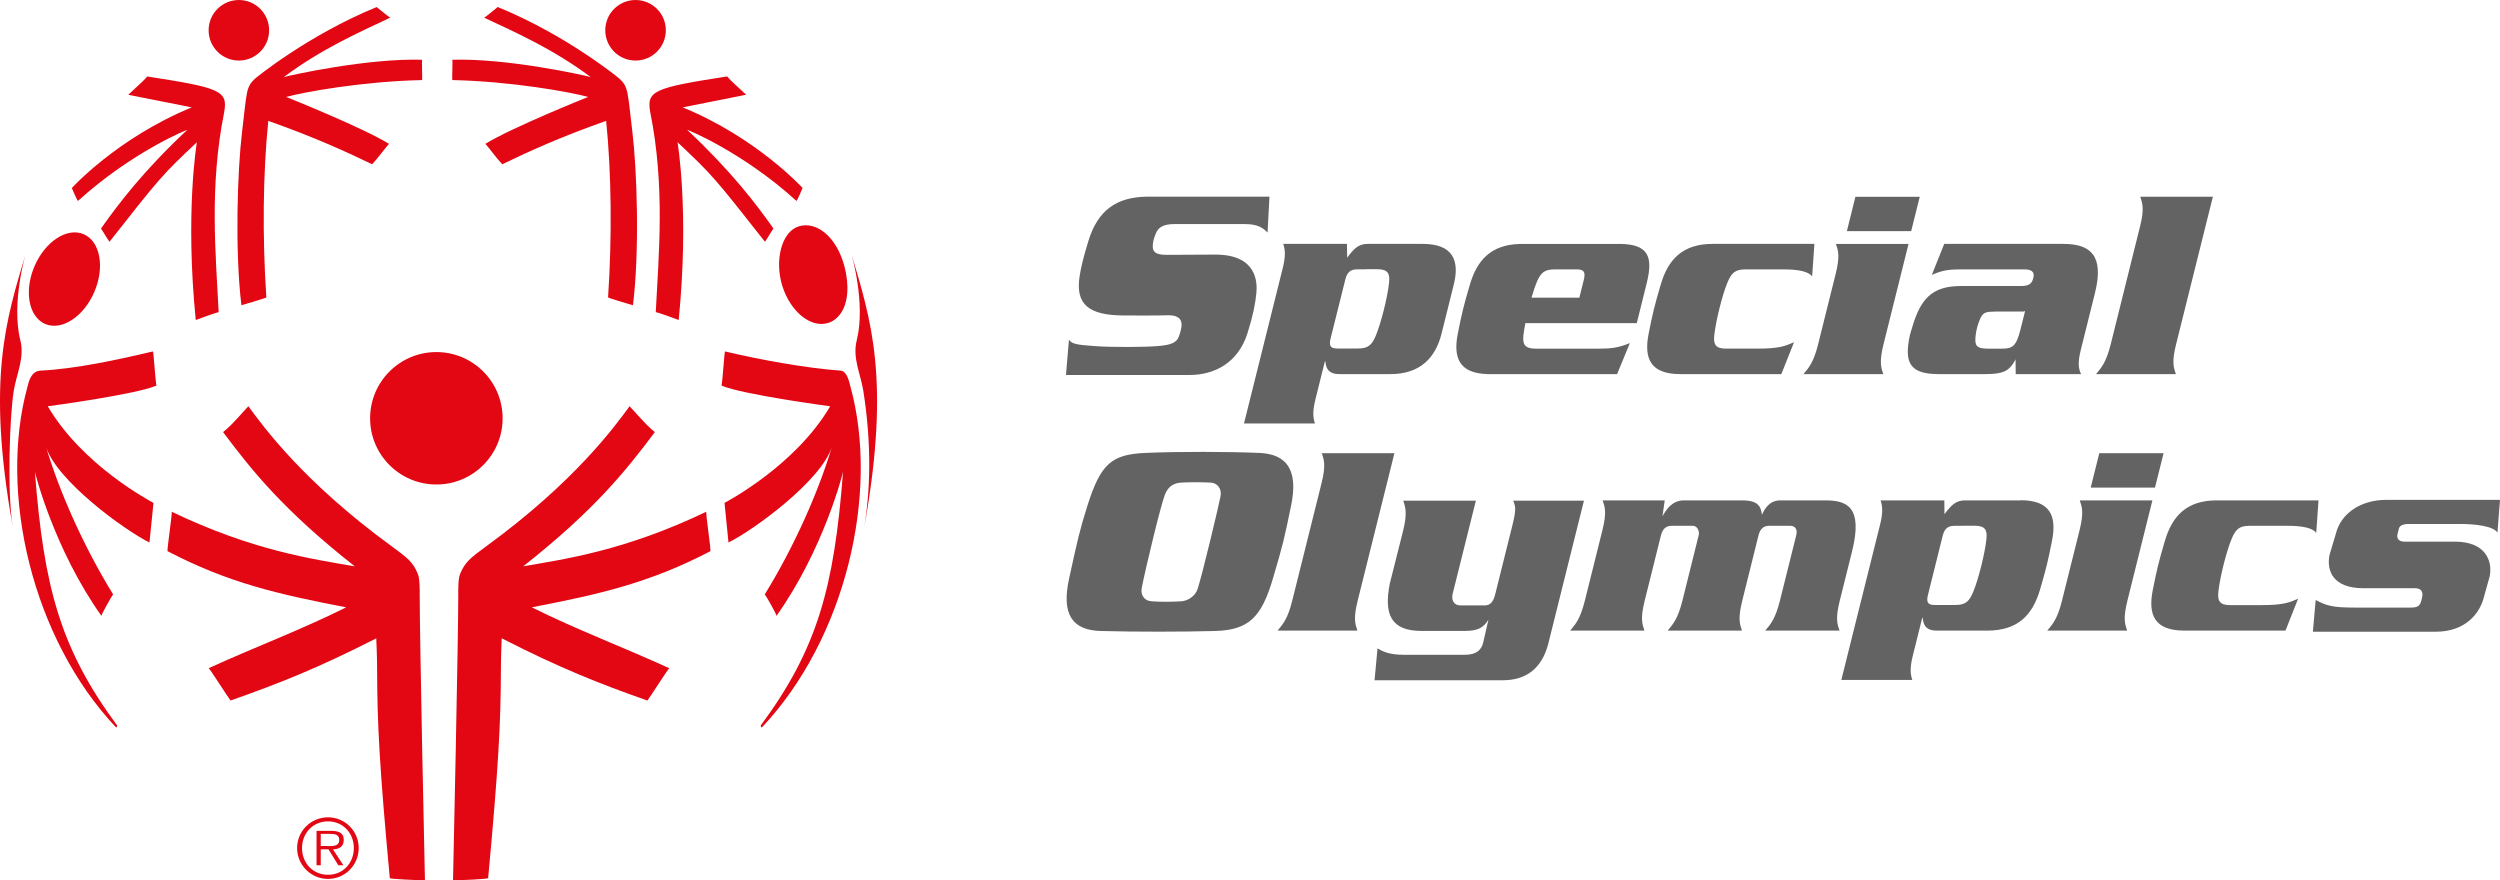 <svg xmlns="http://www.w3.org/2000/svg" height="610.071" width="1732.467" version="1.1" viewBox="0 0 1732.467 610.071" data-name="Ebene 1" id="Ebene_1">
  <defs id="defs1">
    <style id="style1">
      .cls-1 {
        fill: #e30613;
      }

      .cls-2 {
        fill: #646363;
      }
    </style>
  </defs>
  <path style="stroke-width:5.5" id="path1" d="m 1187.967,232.369 c -0.643,6.171 0.775,9.223 8.063,9.223 h 22.082 c 15.015,0 19.311,-1.892 25.124,-4.428 l -8.794,22.093 h -70.081 c -20.746,0 -25.256,-10.973 -21.879,-28.012 2.772,-14.003 4.01,-19.212 8.377,-34.039 5.143,-17.523 15.262,-28.198 35.998,-28.198 h 70.504 l -1.567,22.479 c -2.651,-3.289 -9.191,-4.812 -20.141,-4.812 h -25.922 c -7.293,0 -9.823,2.326 -12.678,9.223 -3.498,8.426 -7.981,26.241 -9.086,36.471 m -261.415,9.124 c -4.394,0 -5.737,-1.788 -4.499,-6.809 l 10.268,-41.096 c 1.243,-4.961 3.635,-6.925 8.046,-6.925 h 4.636 l 2.205,-0.088 h 7.348 c 7.298,0 8.734,3.086 8.052,9.257 -1.056,10.246 -5.588,28.028 -9.069,36.471 -2.849,6.891 -5.362,9.213 -12.683,9.213 h -14.14 l -0.165,-0.017 z m -37.285,-72.479 c 1.204,3.652 1.919,7.684 -0.368,16.907 l -26.823,107.525 h 49.175 c -1.199,-3.635 -1.925,-7.667 0.368,-16.88 l 6.512,-26.131 h 0.374 c 0.27,3.668 1.265,8.816 9.537,8.816 h 35.519 c 20.752,0 31.3,-11.495 35.414,-28.012 l 8.52,-34.182 c 4.109,-16.527 -0.682,-28.039 -21.445,-28.039 h -38.219 c -6.336,0 -9.377,3.053 -14.289,9.586 l -0.104,-9.586 h -44.165 z m 208.274,24.959 c 1.298,-5.181 0.297,-7.293 -4.73,-7.293 h -15.329 c -7.309,0 -9.834,2.31 -12.683,9.213 -1.111,2.689 -2.321,6.358 -3.487,10.4 l 33.17,-0.028 3.058,-12.293 m 24.926,-24.948 c 19.745,0.203 23.314,8.662 18.672,27.258 l -6.88,27.665 h -77.204 c -0.611,3.086 -1.067,5.979 -1.342,8.426 -0.539,5.077 0.402,8.046 4.801,8.905 1.216,0.22 2.486,0.336 3.861,0.336 h 43.566 c 8.657,0 13.409,-0.583 21.538,-3.845 l -8.855,21.477 h -90.255 l 0.011,-0.028 c -19.239,-0.638 -23.408,-11.424 -20.152,-27.984 2.772,-13.97 4.015,-19.189 8.393,-34.05 4.983,-16.979 14.68,-27.506 34.243,-28.11 l 0.011,-0.055 h 69.586 v 0.011 m 163.306,-32.664 -5.918,23.82 h 44.566 l 5.946,-23.82 h -44.589 z m -25.823,102.184 c -3.113,12.469 -6.325,16.126 -10.153,20.707 h 55.291 c -1.512,-4.582 -2.921,-8.239 0.176,-20.707 l 17.331,-69.525 h -50.314 c 1.546,4.609 2.926,8.233 -0.171,20.735 l -12.161,48.796 z m 141.955,-22.654 c 1.095,0 1.468,-0.555 1.468,-0.555 l -0.412,1.837 -2.904,11.566 c -2.893,11.528 -5.709,12.864 -12.809,12.864 h -10.571 c -6.853,-0.176 -8.25,-2.156 -7.678,-8.255 0.589,-6.111 2.299,-10.082 2.299,-10.082 2.508,-7.42 4.835,-7.199 11.803,-7.375 h 18.81 m -54.587,-46.871 -8.607,21.505 c 6.05,-2.689 10.56,-3.839 19.024,-3.839 h 45.139 c 3.795,0 7.436,0.974 6.231,5.758 -1.056,4.207 -2.794,5.764 -9.119,5.764 h -41.316 c -20.334,0 -27.918,9.62 -33.489,28.43 l -1.617,5.401 c -4.125,19.074 -0.457,27.209 19.916,27.209 h 32.236 c 12.281,0 16.616,-1.887 20.939,-9.955 l 0.093,-1.177 0.099,11.132 h 45.315 c -1.754,-3.619 -2.486,-7.651 -0.176,-16.852 l 9.801,-39.391 c 6.38,-25.553 -2.679,-33.99 -21.89,-33.99 h -82.582 z m 115.385,69.525 c -3.14,12.469 -6.347,16.126 -10.175,20.707 h 55.313 c -1.551,-4.582 -2.948,-8.239 0.165,-20.707 l 25.482,-102.201 h -50.303 c 1.524,4.631 2.932,8.277 -0.209,20.752 l -20.267,81.45 z M 738.694,259.853 h 85.767 c 16.588,0 33.511,-7.931 40.095,-29.161 3.916,-12.645 5.346,-20.097 6.083,-27.517 0.726,-7.436 0.522,-26.747 -28.38,-26.747 l -33.583,0.176 c -7.298,0 -10.043,-1.661 -9.829,-6.292 0.104,-2.646 0.555,-4.593 2.095,-8.464 1.744,-4.439 5.511,-6.561 12.832,-6.561 h 49.027 c 9.235,0 12.854,3.025 15.598,5.918 l 1.325,-24.926 h -83.99 c -22.55,0 -35.074,10.01 -41.41,30.442 -3.768,12.21 -5.335,19.151 -6.188,24.827 -2.975,19.41 6.341,26.922 30.332,27.066 24.018,0.165 31.482,-0.143 31.482,-0.143 7.354,0 9.537,3.547 8.729,8.294 -0.5,2.926 -0.693,3.537 -1.722,6.391 -1.688,4.571 -5.885,5.979 -15.065,6.694 -9.163,0.743 -30.976,0.858 -43.186,0 -12.226,-0.891 -15.972,-1.391 -17.941,-4.477 l -2.062,24.491 z" class="cls-2"></path>
  <path style="stroke-width:5.5" id="path13" d="m 31.311,224.505 c -3.234,-1.391 -5.803,-3.839 -7.694,-6.968 -4.769,-8.019 -4.983,-20.707 0.281,-33.017 7.381,-17.198 22.61,-27.137 34.072,-22.236 11.473,4.917 14.784,22.831 7.403,39.99 -7.337,17.182 -22.61,27.137 -34.062,22.236 M 165.555,41.965 c 11.556,0 20.939,-9.389 20.939,-20.983 0,-11.594 -9.377,-20.983 -20.939,-20.983 -11.561,0 -20.988,9.389 -20.988,20.983 0,11.594 9.377,20.983 20.988,20.983 m 2.233,49.087 c -3.289,26.966 -5.093,82.362 -0.495,120.489 0,0 17.314,-5.032 17.281,-5.428 -2.827,-42.229 -2.354,-86.147 1.353,-122.353 32.664,11.572 54.697,21.73 71.962,30.085 4.18,-4.499 7.678,-9.521 11.665,-14.174 -18.552,-11.412 -70.725,-32.301 -71.242,-32.477 12.105,-3.393 53.262,-10.841 94.221,-11.698 0.214,0 -0.33,-14.13 0,-14.097 -37.917,-1.095 -90.717,10.576 -95.909,12.034 25.762,-19.239 51.337,-30.651 73.777,-41.184 -1.804,-1.105 -9.389,-7.359 -9.389,-7.359 -47.932,19.613 -83.974,49.33 -84.26,49.577 -6.435,5.962 -5.649,9.229 -8.97,36.597 M 54.048,139.232 C 91.509,105.204 130.295,89.48 129.717,90.046 99.77,118.03 82.098,141.157 69.982,158.4 c 2.084,2.954 3.718,6.231 5.896,9.141 34.953,-44.446 36.35,-46.189 60.544,-68.948 -0.044,0.567 -8.217,48.483 -0.764,123.195 0,0 15.845,-5.979 15.879,-5.34 -2.018,-40.326 -6.561,-87.076 3.8,-138.622 2.695,-14.944 -2.481,-16.956 -53.262,-24.827 -3.322,3.8 -5.616,5.484 -13.2,12.672 l 44.033,8.745 c -51.486,21.043 -83.122,55.864 -83.122,55.864 0,0 3.889,9.3 4.263,8.948 M 440.423,41.965 c 11.6,0 20.988,-9.389 20.988,-20.983 0,-11.594 -9.389,-20.983 -20.988,-20.983 -11.6,0 -20.977,9.389 -20.977,20.983 0,11.594 9.399,20.983 20.977,20.983 m -126.995,13.519 c 40.969,0.869 82.071,8.338 94.198,11.698 -0.506,0.154 -52.69,21.081 -71.242,32.477 3.987,4.653 7.474,9.691 11.677,14.174 17.265,-8.354 39.314,-18.513 71.995,-30.096 3.674,36.201 4.136,80.151 1.331,122.364 -0.033,0.396 17.253,5.428 17.253,5.428 4.642,-38.126 2.838,-93.522 -0.451,-120.489 -3.328,-27.373 -2.546,-30.646 -8.992,-36.581 -0.281,-0.264 -36.311,-29.98 -84.271,-49.61 0,0 -7.519,6.276 -9.377,7.409 22.473,10.521 48.026,21.895 73.799,41.151 -5.176,-1.458 -58.008,-13.139 -95.915,-12.007 0.341,-0.044 -0.226,14.075 0,14.075 m 137.186,22.335 c 10.379,51.557 5.852,98.279 3.812,138.606 0.033,-0.627 15.889,5.335 15.889,5.335 7.447,-74.695 -0.732,-122.612 -0.797,-123.178 24.222,22.776 25.586,24.503 60.577,68.959 2.151,-2.921 3.762,-6.182 5.896,-9.168 -12.117,-17.215 -29.821,-40.364 -59.769,-68.349 -0.589,-0.555 38.242,15.164 75.68,49.197 0.385,0.363 4.274,-8.938 4.274,-8.938 0,0 -31.68,-34.831 -83.088,-55.864 l 44,-8.761 c -7.628,-7.172 -9.905,-8.888 -13.211,-12.688 -50.787,7.887 -55.979,9.895 -53.262,24.843 m -436.53,157.96 c -6.468,-25.636 3.845,-60.33 3.652,-59.648 -13.343,45.094 -27.252,86.246 -8.97,188.535 -3.9,-24.013 -2.074,-76.373 0.753,-93.791 1.947,-11.946 7.65,-22.776 4.565,-35.101 m 91.823,7.788 c -23.287,5.544 -53.669,12.149 -77.743,13.271 -6.864,0.336 -8.316,8.134 -9.086,11.017 -20.3,73.793 3.3,174.922 61.468,236.39 0,0 0.792,-1.248 0.71,-1.369 -39.319,-53.169 -50.908,-95.777 -57.074,-175.962 0.033,0.561 13.178,53.526 46.129,99.924 -0.374,-0.533 6.941,-13.508 8.069,-14.938 -20.488,-33.242 -37.428,-71.538 -46.618,-102.663 6.974,23.562 54.389,58.135 71.814,66.715 l 2.783,-27.439 c -1.815,-0.996 -49.187,-25.872 -73.26,-66.951 0.44,-0.044 61.039,-8.146 75.29,-14.333 -1.105,-7.045 -1.914,-23.776 -2.47,-23.661 m 476.558,13.271 c -24.029,-1.688 -56.738,-7.728 -79.986,-13.271 -0.572,-0.116 -1.375,16.605 -2.47,23.661 14.245,6.182 74.833,14.289 75.273,14.333 -24.052,41.08 -71.467,65.962 -73.221,66.951 l 2.75,27.439 c 17.457,-8.585 64.828,-43.158 71.791,-66.715 -9.196,31.125 -26.147,69.421 -46.623,102.663 1.171,1.43 8.486,14.405 8.069,14.938 32.934,-46.392 46.128,-99.363 46.15,-99.924 -6.133,80.184 -17.743,122.793 -57.128,175.962 -0.066,0.121 0.764,1.369 0.764,1.369 58.168,-61.468 81.779,-162.596 61.479,-236.39 -0.797,-2.882 -2.222,-10.681 -6.842,-11.017 m -40.271,-58.41 c 5.681,17.814 19.893,29.161 31.762,25.36 3.338,-1.05 6.154,-3.212 8.349,-6.182 5.511,-7.48 6.292,-19.932 2.888,-32.901 -5.704,-21.445 -19.927,-31.576 -31.806,-27.791 -11.847,3.784 -16.852,23.721 -11.192,41.514 m 47.855,-22.291 c -0.226,-0.682 10.076,34.017 3.652,59.648 -3.124,12.309 2.635,23.139 4.543,35.084 5.995,37.867 4.675,69.757 0.775,93.808 18.282,-102.272 4.329,-143.44 -8.97,-188.535 m -241.763,113.74 c 0,-25.333 -20.559,-45.886 -45.903,-45.886 -25.344,0 -45.925,20.553 -45.925,45.886 0,25.333 20.548,45.886 45.925,45.886 25.377,0 45.903,-20.532 45.903,-45.886 m 141.218,64.724 c -56.611,27.181 -98.389,32.879 -126.951,37.862 48.917,-38.533 71.005,-65.945 91.234,-93.022 -3.718,-3.042 -5.385,-4.499 -17.501,-17.913 -10.494,14.377 -38.319,52.498 -98.978,96.789 -11.633,8.476 -15.114,11.33 -18.447,19.36 -1.397,3.344 -1.342,10.164 -1.309,15.108 0.138,22.726 -3.537,196.333 -3.63,197.296 5.769,-0.033 24.288,-0.963 24.332,-1.49 7.178,-77.297 8.712,-107.618 8.833,-142.373 0,-12.573 0.578,-22.759 0.578,-23.864 40.216,20.543 67.485,31.372 100.947,43.131 1.964,-2.47 14.696,-22.605 15.213,-22.374 -31.746,-14.564 -64.196,-26.692 -95.337,-42.24 47.091,-9.047 81.812,-16.995 123.75,-38.874 0.688,-0.38 -3.493,-27.011 -2.728,-27.384 m -198.677,58.179 c 0.033,-4.944 0.055,-11.764 -1.32,-15.108 -3.328,-8.063 -6.798,-10.857 -18.447,-19.36 -60.638,-44.258 -88.462,-82.412 -98.967,-96.789 -12.117,13.431 -13.794,14.889 -17.517,17.913 20.262,27.11 42.312,54.489 91.278,93.055 -28.584,-5.011 -70.383,-10.709 -126.962,-37.895 0.764,0.346 -3.438,27.005 -2.761,27.384 41.916,21.912 76.675,29.832 123.75,38.913 -31.097,15.51 -63.591,27.671 -95.315,42.169 0.517,-0.198 13.233,19.965 15.18,22.385 33.484,-11.737 60.758,-22.567 100.975,-43.081 0,1.105 0.611,11.264 0.611,23.837 0.088,34.727 1.589,65.076 8.778,142.373 0.033,0.533 18.573,1.43 24.343,1.463 -0.088,-0.929 -3.762,-174.537 -3.619,-197.263 m -64.13,173.519 c 3.372,0 8.349,0.578 8.349,-4.252 0,-3.729 -3.053,-4.158 -5.984,-4.158 h -6.82 v 8.409 h 4.455 m 11.495,-4.197 c 0,4.659 -3.267,6.407 -7.474,6.495 l 7.21,11.027 h -3.514 l -6.809,-11.027 h -5.362 v 11.027 h -2.909 v -23.831 h 10.422 c 6.314,0 8.443,2.381 8.443,6.309 m -10.912,24.128 c 10.367,0 17.897,-8.091 17.897,-18.535 0,-10.367 -7.529,-18.485 -17.897,-18.485 -10.439,0 -18.012,8.123 -18.012,18.485 0,10.444 7.574,18.535 18.012,18.535 m 0,-39.842 c 11.787,0 21.258,9.57 21.258,21.307 0,11.814 -9.476,21.39 -21.258,21.39 -11.781,0 -21.422,-9.57 -21.422,-21.39 0,-11.737 9.581,-21.307 21.422,-21.307" class="cls-1"></path>
  <path id="path1-2" style="fill:#646363;stroke-width:5.5" d="m 1377.669,436.909 c 20.751,0 30.816,-10.692 36.008,-28.187 4.351,-14.834 5.599,-20.042 8.349,-34.04 3.382,-17.023 -1.106,-28.039 -21.863,-28.039 m 137.137,63.476 c 1.093,-10.269 5.599,-28.056 9.119,-36.498 2.816,-6.88 5.351,-9.251 12.645,-9.251 h 25.944 c 10.945,0 17.479,1.557 20.119,4.845 l 1.567,-22.467 h -70.488 c -20.752,0 -30.883,10.681 -35.998,28.16 -4.383,14.844 -5.599,20.108 -8.377,34.039 -3.36,17.056 1.127,28.056 21.863,28.056 h 70.114 l 8.745,-22.077 c -5.747,2.491 -10.098,4.411 -25.08,4.411 h -22.105 c -7.293,0 -8.723,-3.085 -8.058,-9.213 m -196.785,9.114 c -4.428,0 -5.747,-1.811 -4.51,-6.815 l 10.225,-41.09 c 1.237,-5.005 3.674,-6.941 8.09,-6.941 h 4.576 l 2.244,-0.062 h 7.348 c 7.326,0 8.756,3.091 8.068,9.196 -1.073,10.257 -5.588,28.072 -9.097,36.498 -2.854,6.886 -5.362,9.224 -12.645,9.224 h -14.146 l -0.146,-0.011 z m -37.306,-72.485 c 1.183,3.636 1.925,7.656 -0.374,16.891 l -26.834,107.542 h 49.187 c -1.204,-3.635 -1.935,-7.656 0.374,-16.88 l 6.512,-26.136 h 0.384 c 0.227,3.641 1.254,8.833 9.504,8.833 h 35.535 c 20.735,0 31.279,-11.511 35.387,-28.044 l 8.541,-34.182 c 4.136,-16.517 -0.675,-28.028 -21.417,-28.028 h -38.219 c -6.325,0 -9.399,3.058 -14.316,9.576 l -0.083,-9.576 h -44.182 z m -407.726,69.515 c -3.096,12.468 -6.319,16.137 -10.148,20.735 h 55.325 c -1.546,-4.598 -2.942,-8.267 0.181,-20.735 l 25.459,-102.201 h -50.314 c 1.512,4.631 2.921,8.266 -0.181,20.751 l -20.317,81.449 z m 119.328,20.955 c 8.915,0 12.996,-1.908 16.572,-7.667 h 0.049 l -3.663,15.906 c -1.061,4.235 -3.927,8.294 -12.601,8.294 h -42.091 c -10.769,0 -14.79,-2.327 -18.491,-4.439 l -2.051,22.088 h 88.929 c 16.506,0 27.313,-8.64 31.559,-25.723 l 24.623,-98.736 h -48.983 c 1.518,4.042 2.217,5.747 -0.611,17.11 l -11.918,47.834 c -1.287,5.137 -3.416,7.656 -7.293,7.656 h -16.703 c -4.939,0 -6.479,-4.032 -5.473,-8.063 l 16.087,-64.537 h -50.336 c 1.551,4.642 2.937,8.69 -0.171,21.186 l -9.141,36.262 c -4.152,21.043 0.511,32.83 21.967,32.83 h 29.755 z m 95.777,-90.47 c 1.568,4.598 2.948,8.25 -0.16,20.724 l -12.161,48.791 c -3.113,12.468 -6.33,16.137 -10.164,20.735 h 51.469 c -1.551,-4.598 -2.954,-8.267 0.166,-20.735 l 11.286,-45.348 c 1.16,-4.598 3.74,-6.534 7.2,-6.534 h 14.988 c 3.223,0 4.713,4.383 3.938,6.534 l -11.275,45.348 c -3.14,12.468 -6.352,16.137 -10.197,20.735 h 51.469 c -1.524,-4.598 -2.91,-8.267 0.208,-20.735 l 11.264,-45.348 c 1.156,-4.598 3.746,-6.534 7.205,-6.534 h 14.988 c 2.403,0 5.164,1.678 3.938,6.534 l -11.303,45.348 c -3.107,12.468 -6.336,16.137 -10.158,20.735 h 51.463 c -1.557,-4.598 -2.953,-8.267 0.166,-20.735 l 8.53,-34.182 c 7.733,-31.13 -3.674,-35.332 -18.672,-35.332 h -31.097 c -7.678,0 -10.934,6.155 -12.589,9.807 h -0.125 c -0.676,-5.577 -2.673,-9.807 -13.585,-9.807 h -40.502 c -8.421,0 -12.463,6.925 -14.768,10.929 h -0.044 l 1.561,-10.929 h -43.032 z m 344.179,-32.686 -5.951,23.831 h 44.55 l 5.962,-23.831 z m -25.855,102.201 c -3.102,12.485 -6.325,16.121 -10.175,20.719 h 55.324 c -1.524,-4.598 -2.92,-8.233 0.187,-20.719 l 17.325,-69.515 h -50.336 c 1.557,4.598 2.932,8.25 -0.146,20.724 z m 237.265,-40.92 c -4.444,0 -5.319,-2.893 -4.79,-5.065 l 0.956,-3.855 c 0.538,-2.139 2.591,-3.316 7.045,-3.316 h 35.591 c 10.675,0 23.117,1.54 25.696,6.022 l 1.782,-22.742 h -78.903 c -17.517,0 -31.323,9.345 -34.815,23.342 l -4.417,14.784 c -2.2,11.264 2.502,23.106 23.512,23.106 h 35.761 c 4.664,0 5.737,2.926 4.812,6.622 l -0.474,1.931 c -0.935,3.696 -2.558,4.862 -7.249,4.862 h -38.671 c -16.137,0 -19.872,-1.37 -27.285,-5.253 l -1.952,21.989 h 85.162 c 20.389,0 30.509,-12.457 33.396,-24.112 l 3.955,-14.218 c 2.2,-11.06 -3.113,-24.101 -24.096,-24.101 h -35.019 z M 845.851,343.712 c -1.012,5.632 -12.397,53.438 -15.884,64.35 -1.622,5.076 -6.902,8.393 -11.457,8.64 -7.722,0.424 -13.596,0.434 -20.345,0 -5.649,-0.38 -7.865,-4.774 -6.913,-9.504 2.618,-13.316 12.98,-56.562 16.021,-64.449 2.53,-6.49 7.155,-8.09 11.325,-8.311 6.908,-0.374 13.651,-0.318 20.366,0 4.878,0.22 7.733,4.455 6.886,9.273 m -92.207,6.473 c -5.5,17.463 -6.644,22.803 -12.771,50.749 -5.527,25.157 2.475,35.81 21.951,36.333 23.985,0.655 57.547,0.611 79.162,0 23.27,-0.642 32.164,-9.312 40.123,-36.333 7.199,-24.464 7.639,-26.477 12.639,-50.721 5.126,-24.706 -3.223,-35.546 -21.962,-36.344 -21.329,-0.902 -55.924,-1.033 -79.129,0 -23.276,1.033 -30.877,7.452 -40.007,36.322"></path>
</svg>
